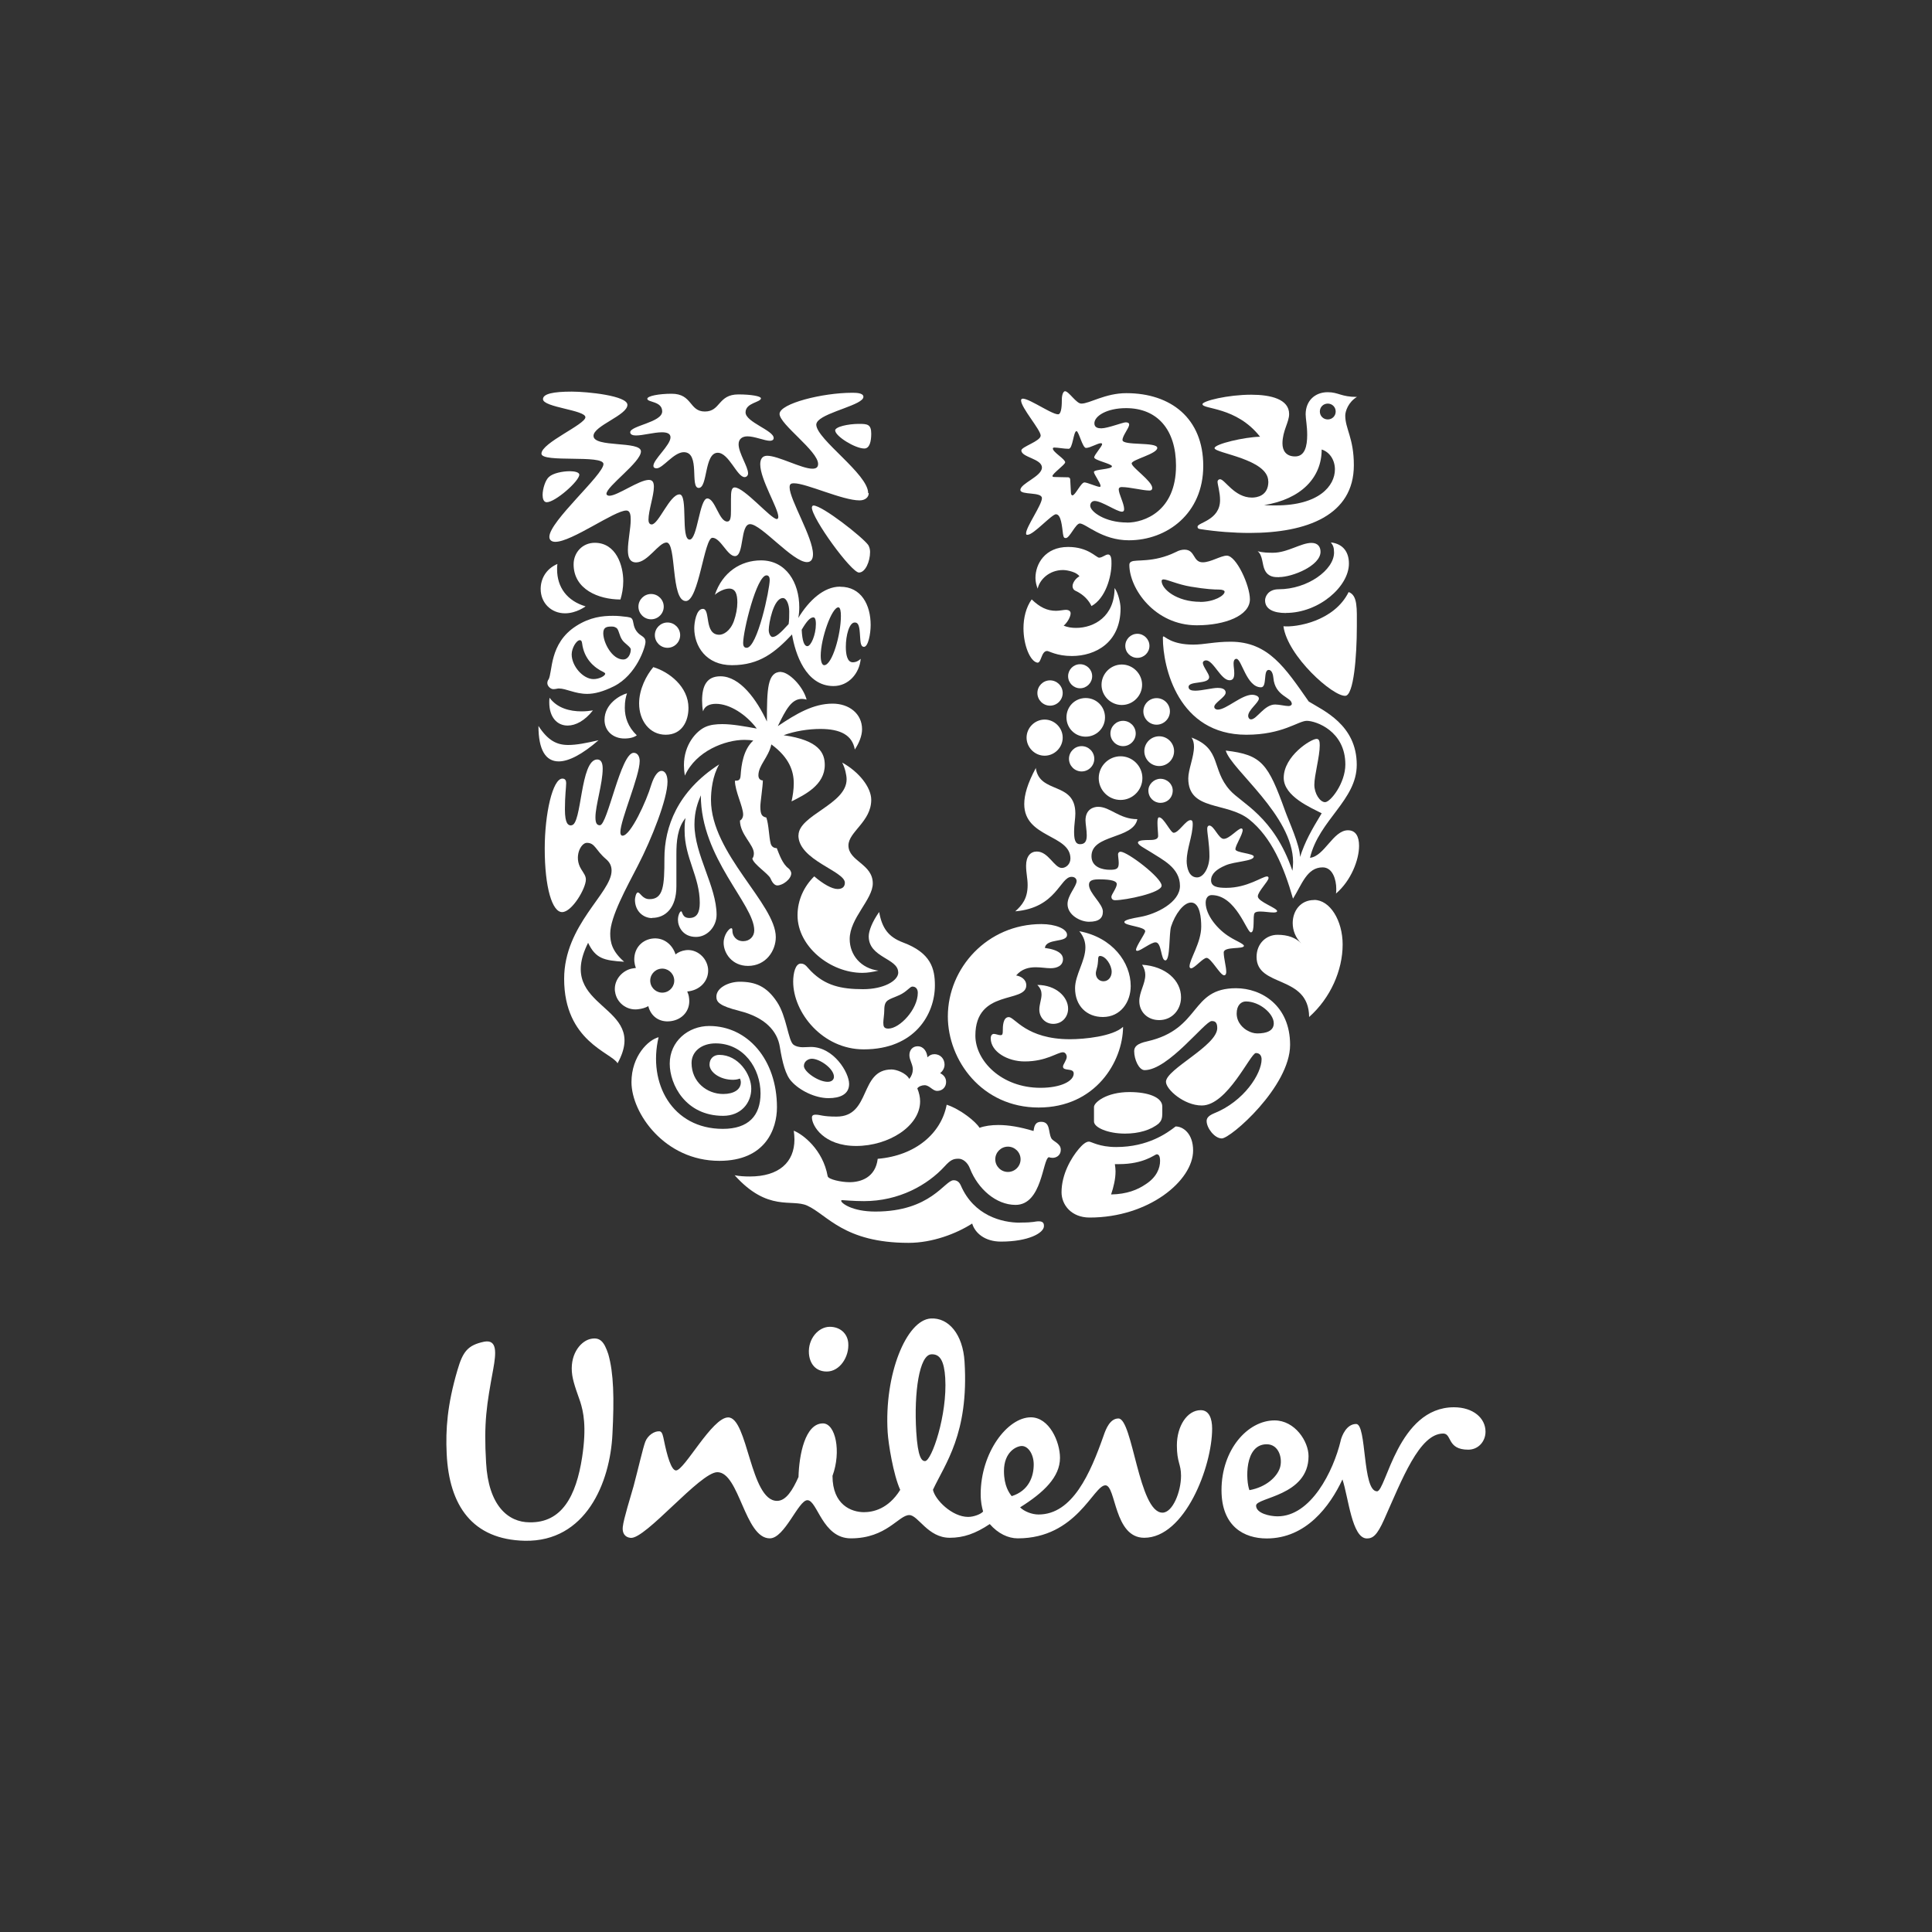 <?xml version="1.0" encoding="UTF-8"?>
<svg id="Layer_1" data-name="Layer 1" xmlns="http://www.w3.org/2000/svg" viewBox="0 0 200 200">
  <rect x="0" y="0" width="200" height="200" fill="#333333" stroke="none"/>
  <defs>
    <style>
      .cls-1 {
        fill: #fff;
        stroke-width: 0px;
      }
    </style>
  </defs>
  <path class="cls-1" d="M60.07,145.12c-.18-.56-.69-1.82-.83-2.75-.31-2.06.77-3.42,1.76-3.73,1.11-.31,1.54.25,1.97,1.54.56,1.97.62,4.56.43,8.27-.24,5.06-2.77,11.17-9.07,11.05-5.43-.12-7.84-3.64-8.09-9.01-.12-2.53.06-5.06,1.11-8.64.56-1.92,1.05-2.6,2.78-2.96,1.36-.25,1.23,1.17.93,2.84-.68,3.7-.99,5.49-.74,9.69.24,4.44,2.28,6.17,4.51,6.17,3.33.06,4.81-2.71,5.43-6.73.49-3.21.12-4.75-.19-5.74ZM131.13,149.51c1.3,0,1.67,1.54,1.36,2.46-.31.92-1.42,1.98-3.15,2.29-.37-.93-.56-4.75,1.79-4.75ZM107.01,151.6c0-1.04-.56-1.91-1.23-1.91-.56,0-1.85.61-1.85,2.59,0,1.55.55,2.28.8,2.6,1.78-.56,2.28-2.04,2.28-3.28ZM87.81,139.01c-.09-.99-.86-1.66-1.91-1.66-1.17,0-2.27,1.23-2.16,2.77.08,1.02.67,1.86,1.85,1.86,1.35,0,2.34-1.54,2.22-2.96ZM97.85,142.64c-.11-1.73-.53-2.5-1.45-2.44-1.23.07-1.8,3.94-1.55,8.01.16,2.65.56,3.06.92,3.04.68-.04,2.31-4.78,2.08-8.6ZM138.79,149.13c-.76,3.17-3.08,7.84-6.54,7.84-.8,0-2.22-.31-2.22-1.11,0-.86,5.43-.98,5.43-5.12,0-1.54-1.42-3.7-3.52-3.7-2.78,0-5.49,3.03-5.49,7.22,0,3.76,2.34,5,4.68,5,4.07,0,6.54-3.33,7.84-6.11.62,1.85.98,6.11,2.53,6.11.61,0,1.05-.31,1.79-1.97,1.85-4.14,3.64-8.89,6.11-8.89.92,0,.37,1.67,2.59,1.67,1.05,0,1.79-.86,1.79-1.86,0-1.42-1.29-2.53-3.27-2.53-5.8,0-7.03,8.7-7.96,8.7-1.54,0-1.05-6.97-2.16-6.97-.99,0-1.47,1.18-1.61,1.73ZM89.42,156.54c.92,0,2.52-.3,3.77-2.31-.72-1.59-1.23-4.8-1.3-5.97-.37-5.98,1.94-11.61,4.46-11.77,1.85-.11,3.33,1.64,3.5,4.48.46,7.46-2.03,10.57-3.27,13.25.21,1.04,1.98,2.81,3.64,2.81.62,0,1.36-.31,1.55-.56-.12-.43-.25-.98-.25-1.79,0-4.32,2.78-7.96,5.19-7.96,1.91,0,3.02,2.53,3.02,4.2,0,1.97-1.67,3.58-4.13,5.12.43.43,1.23.74,1.91.74,3.52,0,5.36-4.26,6.73-8.15.25-.74.68-1.79,1.54-1.79,1.48,0,2.1,9.75,4.56,9.75,1.05,0,1.92-2.16,1.92-3.82,0-1.24-.43-1.36-.43-3.15,0-1.97,1.05-3.64,2.47-3.64.86,0,1.18.86,1.18,1.91,0,3.95-2.84,11.3-7.03,11.3-3.15,0-2.91-5.43-4.02-5.43-1.24,0-2.97,5.49-9.07,5.49-.99,0-2.04-.49-2.9-1.48-1.48.99-2.72,1.42-4.14,1.42-2.28,0-3.27-2.35-4.19-2.35-1.11,0-2.34,2.41-6.05,2.41-2.96,0-3.46-3.95-4.5-3.95-.93,0-2.35,3.95-3.89,3.95-2.6,0-3.15-6.85-5.43-6.85-1.79,0-7.44,6.96-8.98,6.8-.62-.06-.88-.53-.81-1.14.09-.85.82-3.14,1.12-4.22.5-1.88.96-3.93,1.21-4.59.25-.66.94-1.13,1.49-1.08.28.03.36.54.45.97.31,1.53.75,3.08,1.24,3.08.87,0,3.73-5.49,5.4-5.49,2.04,0,2.28,8.64,5.06,8.64.93,0,1.61-1.11,2.22-2.47.06-2.29.68-5.55,2.53-5.55,1.3,0,1.92,2.9.99,5.43,0,3.02,1.97,3.76,3.27,3.76"/>
  <path class="cls-1" d="M132.41,59.75c-.46,0-1.11,0-1.47-.72-.3-.59-.2-1.54-.75-1.97.56.16,1.15.16,1.6.16,1.48,0,2.89-1.02,3.97-1.02.71,0,.94.46.94.92,0,1.44-2.91,2.62-4.29,2.62ZM133.12,63.45c3.4,0,6.52-2.72,6.52-5.11,0-1.11-.53-2.03-1.87-2.19.23.3.33.52.33,1.05,0,1.8-2.75,3.8-5.73,3.8-1.08,0-1.41.75-1.41,1.15,0,.92.89,1.31,2.16,1.31ZM132.86,64.83c.43,3.11,5.14,7.3,6.42,7.2.85-.07,1.18-4.06,1.18-7.2,0-1.8.1-3.21-.85-3.54-1.51,3.05-5.47,3.67-6.75,3.54"/>
  <path class="cls-1" d="M59.15,85.43c1.11,0,.88-6.81,2.68-6.81.43,0,.56.43.56.95,0,1.54-.75,3.8-.75,5.04,0,.62.16.82.46.82.79,0,2.16-7.5,3.5-7.5.43,0,.62.43.62.85,0,1.57-2,6.09-2,7.37,0,.2.06.36.23.36.82,0,2.46-3.54,2.98-5.3.3-.92.69-1.41,1.05-1.41.33,0,.62.36.62,1.12,0,1.77-1.64,5.93-3.08,8.71-1.11,2.16-2.85,5.27-2.85,7.01,0,.88.16,1.8,1.44,2.92-2.1-.13-2.95-.33-3.73-1.96-3.51,6.97,6.45,6.29,3.05,12.47-.62-1.11-5.53-2.26-5.53-8.74,0-5.6,4.91-8.88,4.91-11.2,0-.46-.16-.85-.59-1.21-1.08-.92-1.11-1.67-1.97-1.67-.62,0-1.38,1.44-.59,2.72.26.43.49.69.49,1.08,0,.92-1.44,3.37-2.46,3.37s-1.8-2.52-1.8-6.58c0-3.6.82-7.24,1.83-7.24.29,0,.39.2.39.46,0,.43-.13,1.28-.13,2.72,0,1.54.36,1.67.66,1.67"/>
  <path class="cls-1" d="M67.5,95.02c1.38,0,2.52-1.02,2.52-3.27v-3.34c0-1.28.1-2.72.95-3.73-.1.43-.1.88-.1,1.31,0,2.82,1.57,4.75,1.57,7.47,0,1.01-.3,1.57-1.08,1.57s-.69-.69-.85-.69c-.13,0-.33.42-.33.88,0,.69.49,1.77,1.87,1.77,1.18,0,2.13-1.08,2.13-2.29,0-2.94-2.29-6.22-2.29-9.36,0-1.38.36-2.29.66-3.01,0,6.52,5.53,11.27,5.53,13.98,0,.62-.46,1.12-1.15,1.12-.75,0-1.11-.59-1.11-1.05,0-.23-.03-.29-.13-.29-.19,0-.78.65-.78,1.51,0,1.08.88,2.39,2.52,2.39,1.86,0,2.88-1.57,2.88-2.98,0-3.44-6.71-8.65-6.71-14.21,0-.95.16-2.49.85-3.67-4.32,2.78-5.67,6.48-5.67,9.73,0,2.82-.1,4.22-1.54,4.22-.75,0-.95-.69-1.21-.69-.2,0-.3.59-.3.75,0,1.21.89,1.9,1.77,1.9"/>
  <path class="cls-1" d="M117.11,58.15c.42-.28,2.26.16,4.65-1.02.29-.16.59-.23.85-.23,1.15,0,.85,1.31,1.9,1.31.82,0,1.87-.69,2.49-.69.98,0,2.39,3.08,2.39,4.52,0,1.67-2.52,2.69-5.5,2.69-4.35,0-6.98-3.8-6.98-6.26,0-.2.1-.26.2-.33ZM124.25,62.31c1.44,0,2.52-.66,2.52-1.05,0-.13-.2-.23-.62-.23s-1.28-.03-2.88-.3c-1.38-.23-2.43-.75-2.82-.75-.13,0-.2.07-.2.16,0,.85,1.57,2.16,4,2.16"/>
  <path class="cls-1" d="M68.19,107.37c-1.08.26-2.82,1.96-2.82,4.65,0,3.21,3.44,8.15,9.1,8.15,4.78,0,5.96-3.31,5.96-5.54,0-4.94-3.04-8.42-7.01-8.42-2.16,0-4.09,1.57-4.09,3.9,0,2.16,1.64,5.4,5.53,5.4,1.83,0,2.91-1.31,2.91-2.81s-1.34-3.5-3.31-3.5c-.59,0-1.01.39-1.01,1.01,0,.78,1.08,1.57,2.42,1.57.33,0,.59-.07.72-.13.06.1.1.26.1.39,0,.75-.72,1.21-1.83,1.21-1.67,0-3.27-1.24-3.27-3.21,0-1.18,1.02-2.03,2.49-2.03,2.91,0,4.65,2.59,4.65,5.18,0,2.32-1.27,3.67-3.9,3.67-5.24,0-7.79-4.72-6.65-9.5"/>
  <path class="cls-1" d="M105.57,126.56c1.57,0,1.49-.13,1.98-.13s.52.29.52.49c0,.72-1.61,1.61-4.45,1.61-1.67,0-2.69-.89-2.98-1.87-1.64,1.05-4.12,2-6.58,2-6.71,0-8.42-2.92-10.51-3.86-1.6-.72-4.06.69-7.5-3.14.46.1,1.08.13,1.57.13,3.01,0,4.62-1.47,4.62-3.83,0-.3-.03-.62-.07-.91.92.36,3.01,1.93,3.51,4.71.06.33,1.41.62,2.26.62,1.18,0,2.69-.49,2.92-2.42,3.93-.33,6.58-2.65,7.14-5.6,1.41.46,3.01,1.74,3.4,2.39.56-.2,1.21-.29,1.96-.29,1.05,0,2.23.2,3.63.62.07-.43.13-.95.79-.95.98,0,.72,1.08,1.05,1.7.16.33.98.52.98,1.18s-.53.85-.85.85c-.13,0-.29-.03-.39-.07-.65.23-.69,4.94-3.44,4.94-2.03,0-3.9-1.67-4.72-3.76-.23-.62-.72-1.02-1.18-1.02-.52,0-.82.1-1.44.79-1.77,1.93-4.72,3.6-8.35,3.6-1.11,0-2-.1-2.23-.1-.13,0-.13.03-.13.07,0,.23,1.11,1.11,3.54,1.11,5.76,0,7.17-3.24,8.09-3.24.13,0,.52,0,.75.53,1.35,3.14,4.28,3.86,6.11,3.86ZM103.03,120.01c0,.72.59,1.31,1.31,1.31s1.31-.59,1.31-1.31-.59-1.31-1.31-1.31-1.31.59-1.31,1.31"/>
  <path class="cls-1" d="M128.97,103.67c-.46,0-.95.36-.95,1.25,0,.98.75,1.6,1.18,1.8.23.13.59.26.95.26.95,0,1.71-.26,1.71-1.05,0-1.01-1.48-2.26-2.88-2.26ZM125.43,105.7c-.69,0-4.49,5.08-6.94,5.08-.59,0-1.08-1.11-1.08-1.96,0-.46.29-.79,1.35-1.02,5.63-1.28,4.39-5.5,9.19-5.5,2.65,0,5.6,1.8,5.6,5.86,0,4.32-6.15,9.69-7.07,9.69-.75,0-1.57-1.08-1.57-1.8,0-.23.1-.52.75-.79,3.14-1.25,4.94-4.13,4.94-5.6,0-.33-.16-.65-.59-.65-.56,0-2.94,5.43-5.6,5.43-1.84,0-3.71-1.67-3.71-2.45,0-1.31,5.31-3.73,5.31-5.57,0-.69-.33-.72-.59-.72"/>
  <path class="cls-1" d="M60.62,62.77s-.95.72-2.13.72c-1.41,0-2.52-1.05-2.52-2.52,0-1.02.52-2.06,1.73-2.59-.03.2-.03.36-.03.56,0,1.87,1.05,3.27,2.95,3.83ZM67.63,69.06c-.72.85-1.47,2.29-1.47,3.76,0,1.77,1.08,3.24,2.75,3.24s2.36-1.38,2.36-2.78c0-2.19-2-3.73-3.64-4.22ZM56.76,70.36c-.06.1-.1.23-.1.36,0,.3.33.62.62.62.26,0,.43-.07.56-.07.78,0,1.67.56,2.95.56.75,0,1.64-.23,2.75-.78,2.36-1.18,3.28-4.09,3.28-4.59,0-.62-.5-.54-.92-1.11-.42-.57-.26-1.08-.52-1.34-.15-.15-.62-.16-1.21-.23-.2-.02-.46-.03-.72-.03-1.08,0-2.36.13-3.8,1.05-2.84,1.81-2.42,4.81-2.88,5.57ZM64.45,66.3c.23.31.85.69.85.92,0,.46-.26,1.05-.79,1.05-1.15,0-2.06-1.74-2.06-2.72,0-.62.36-.69.85-.69.23,0,.33.03.49.13.29.16.29.82.66,1.31ZM61.44,70.3c-1.08,0-2.26-1.34-2.26-2.56,0-.65.49-1.47.85-1.47.13,0,.2.1.23.33.2,1.6,1.24,2.52,2.23,2.98.1.07.16.1.16.16,0,.23-.62.56-1.21.56ZM64.23,62.05c.16-.52.29-1.18.29-1.9,0-1.57-.72-3.96-2.95-3.96-1.28,0-2.19,1.01-2.19,2.23,0,2.59,2.59,3.64,4.85,3.64ZM55.74,75.15c0,2.49.75,3.67,2.1,3.67,1.05,0,2.46-.75,4.12-2.19-1.28.29-2.26.49-3.14.49-1.18,0-2.1-.46-3.08-1.97ZM56.89,72.23c-.03.17-.03.33-.03.49,0,1.54.82,2.39,1.9,2.39.82,0,1.77-.49,2.62-1.57-.36.06-.78.1-1.18.1-1.21,0-2.52-.33-3.31-1.41ZM64.91,71.77c-.75.2-2.33,1.11-2.33,2.75,0,1.18.92,1.93,2.06,1.93.59,0,1.01-.13,1.28-.33-.92-.88-1.24-1.87-1.24-2.85,0-.69.1-1.11.23-1.51ZM66.09,62.8c0,.72.59,1.31,1.31,1.31s1.31-.59,1.31-1.31-.59-1.31-1.31-1.31c-.72,0-1.31.59-1.31,1.31ZM67.79,65.75c0,.72.59,1.31,1.31,1.31s1.31-.59,1.31-1.31-.59-1.31-1.31-1.31-1.31.59-1.31,1.31"/>
  <path class="cls-1" d="M118.88,81.83c0-.65.59-1.21,1.24-1.21.72,0,1.28.56,1.28,1.21,0,.75-.56,1.28-1.28,1.28-.65,0-1.24-.53-1.24-1.28ZM107.39,71.74c0,.72.59,1.31,1.31,1.31s1.31-.59,1.31-1.31-.59-1.31-1.31-1.31-1.31.59-1.31,1.31ZM106.27,76.36c0,1.02.85,1.87,1.87,1.87s1.87-.85,1.87-1.87-.85-1.87-1.87-1.87c-1.02,0-1.87.85-1.87,1.87ZM110.4,74.26c0,1.12.89,2,1.99,2s2-.88,2-2-.89-2-2-2c-1.11,0-1.99.88-1.99,2ZM110.57,70c0,.69.56,1.25,1.24,1.25s1.25-.56,1.25-1.25-.56-1.24-1.25-1.24-1.24.56-1.24,1.24ZM116.49,66.86c0,.69.56,1.24,1.25,1.24s1.25-.56,1.25-1.24-.56-1.25-1.25-1.25-1.25.56-1.25,1.25ZM114.03,70.89c0,1.15.95,2.09,2.1,2.09s2.1-.95,2.1-2.09-.95-2.1-2.1-2.1-2.1.95-2.1,2.1ZM110.66,78.55c0,.72.59,1.31,1.31,1.31s1.31-.59,1.31-1.31-.59-1.31-1.31-1.31-1.31.59-1.31,1.31ZM114.95,75.93c0,.72.59,1.31,1.31,1.31s1.31-.59,1.31-1.31-.59-1.31-1.31-1.31-1.31.59-1.31,1.31ZM113.74,80.55c0,1.24,1.01,2.26,2.26,2.26s2.26-1.02,2.26-2.26-1.02-2.26-2.26-2.26-2.26,1.02-2.26,2.26ZM118.46,77.76c0,.85.69,1.54,1.54,1.54s1.54-.69,1.54-1.54-.69-1.54-1.54-1.54-1.54.69-1.54,1.54ZM118.36,73.64c0,.76.62,1.38,1.37,1.38s1.38-.62,1.38-1.38-.62-1.37-1.38-1.37-1.37.62-1.37,1.37"/>
  <path class="cls-1" d="M121.7,116.61c-.85.66-2.84,2.13-6.15,2.13-1.77,0-2.56-.56-2.82-.56-.33,0-.69.33-1.05.75-.78.92-1.79,2.62-1.79,4.49,0,1.31,1.02,2.62,2.91,2.62,6.13,0,10.71-3.83,10.71-6.94,0-1.77-1.05-2.49-1.8-2.49ZM119.99,116.25c.26-.23.33-.59.33-.95v-.75c0-.95-1.43-1.5-3.4-1.5-2.39,0-3.67,1.08-3.67,1.54v1.51c0,.62,1.44,1.25,3.21,1.25,1.41,0,2.69-.36,3.53-1.08ZM119.73,119.49c.17,0,.36.1.36.69,0,.72-.33,1.67-1.5,2.42-.82.56-1.93,1.02-3.57,1.05.26-.78.46-1.6.46-2.39,0-.26-.03-.46-.07-.75h.43c2.59,0,3.7-1.01,3.89-1.01"/>
  <path class="cls-1" d="M107.22,79.47c.36,2.78,4.1,1.37,4.1,4.75,0,.49-.13,1.21-.13,1.83,0,.72.06,1.34.62,1.34s.69-.39.69-.92-.13-1.18-.13-1.54c0-1.15.82-1.41,1.31-1.41,1.25,0,2.19,1.28,4.06,1.28-.43,2.1-4.75,1.54-4.75,3.83,0,1.15,1.15,1.41,1.9,1.41.69,0,.92-.1.92-.69,0-.33-.07-.69-.07-.92,0-.13.1-.26.26-.26.72,0,4.25,2.69,4.25,3.51,0,.75-3.73,1.51-4.81,1.51-.33,0-.39-.23-.39-.36,0-.23.56-.92.56-1.31,0-.29-.49-.49-1.8-.49-.62,0-1.08.07-1.08.56,0,.88,1.44,1.96,1.44,2.78,0,.66-.39,1.05-1.44,1.05-.89,0-2.22-.69-2.22-1.83,0-.92.94-1.83.94-2.39,0-.16-.12-.43-.52-.43-1.21,0-1.54,3.21-5.83,3.57.69-.62,1.28-1.31,1.28-2.72,0-.69-.16-1.25-.16-2,0-.98.46-1.47,1.11-1.47,1.21,0,1.8,1.7,2.59,1.7.43,0,.89-.39.89-.98,0-2.49-4.78-2.13-4.78-5.63,0-.95.33-2.13,1.21-3.76ZM122.84,89.06c0,.82.26,1.77,1.08,1.77.69,0,1.28-1.05,1.28-2.19,0-1.31-.23-2.33-.23-2.85,0-.23.1-.33.23-.33.49.03.95,1.38,1.48,1.38.59,0,1.47-1.08,1.83-1.08.1,0,.13.13.13.16,0,.49-.75,1.57-.75,2,0,.36,1.9.42,1.9.75,0,.49-1.99.49-2.94.92-.92.39-1.48.88-1.48,1.54s.66.78,1.57.78c2.19,0,3.73-1.18,4.22-1.18.1,0,.16.06.16.16,0,.33-1.11,1.41-1.11,1.9,0,.56,2.03,1.21,2,1.54-.03.1-.16.13-.39.13-.36,0-.92-.1-1.35-.1-.26,0-.49.03-.59.16-.23.26.07,2-.39,2-.43,0-1.54-3.86-4.06-3.86-.36,0-.62.29-.62.79,0,1.31,1.28,2.81,2.49,3.54.55.36,1.47.72,1.47.92,0,.39-2.09.03-2.09.69,0,.59.26,1.48.26,2,0,.16-.03.36-.23.36-.39,0-1.35-1.8-1.8-1.8-.39,0-1.25,1.08-1.61,1.08-.1,0-.16-.1-.16-.19,0-.75,1.21-2.46,1.21-4.13,0-.79-.1-2.49-1.05-2.49-.79,0-1.67,1.24-2.07,2.49-.23.72-.07,3.5-.59,3.5-.49,0-.36-1.87-1.02-1.87-.48,0-1.53.88-1.89.88-.07,0-.13-.03-.13-.1,0-.39.95-1.67.95-1.93,0-.49-2.16-.56-2.16-.95,0-.23.85-.39,1.64-.53,1.67-.29,4.12-1.51,4.12-3.21,0-1.9-1.83-2.72-3.04-3.51-.62-.39-1.31-.72-1.31-.98s.79-.26,1.11-.26c.49,0,.98-.03.98-.42,0-.3-.07-.88-.07-1.34,0-.33.03-.59.17-.59.49,0,1.18,1.6,1.51,1.6.52,0,1.24-1.31,1.74-1.31.16,0,.23.1.23.39,0,1.21-.62,2.59-.62,3.77"/>
  <path class="cls-1" d="M108.17,98.13c1.51.2,1.87.72,1.87,1.15,0,.72-.66.95-1.28.95-.46,0-.98-.1-1.54-.1-.72,0-1.44.16-2.03.85.42.06,1.05.36,1.05,1.02,0,1.9-5.27.33-5.27,5.21,0,2.59,2.69,5.4,6.74,5.4,2.1,0,3.44-.69,3.44-1.48,0-.62-1.11-.2-1.11-.72,0-.23.39-.66.39-1.02,0-.16-.13-.46-.39-.46-.59,0-1.71.95-3.97.95-1.77,0-3.51-1.01-3.51-2.39,0-.29.13-.46.33-.46s.46.13.69.13c.2,0,.23-.13.23-.49s0-1.38.62-1.38,1.8,2.29,6.33,2.29c1.5,0,4.42-.29,5.5-1.28-.03,3.6-2.85,8.35-8.74,8.35s-9.4-4.91-9.4-9.43c0-5.01,4.09-9.56,9.69-9.56,1.44,0,2.65.49,2.65,1.11,0,.85-2.13.33-2.29,1.34ZM118.23,99.87c.23.36.33.72.33,1.05,0,.92-.62,1.77-.62,2.72,0,1.08.82,1.96,2.06,1.96,1.34,0,2.26-1.08,2.26-2.36,0-1.74-1.57-3.21-4.03-3.37ZM107.39,101.97c.33.33.43.65.43.98,0,.49-.23,1.02-.23,1.57,0,.78.59,1.47,1.44,1.47.92,0,1.54-.72,1.54-1.57,0-1.24-1.28-2.46-3.18-2.46ZM111.74,96.4c3.44.65,5.31,3.24,5.31,5.67,0,1.67-1.05,3.21-2.88,3.21-1.67,0-2.88-1.15-2.88-2.98,0-1.38,1.07-2.82,1.07-4.22,0-.56-.16-1.11-.62-1.67ZM113.44,100.76c0,.46.33.82.79.82.52,0,.85-.46.85-.98,0-.69-.62-1.64-1.21-1.64-.26,0-.16.39-.23.82-.03.33-.2.72-.2.98"/>
  <path class="cls-1" d="M77.29,67.06c1.11,0,2.39-6.03,2.39-7.04,0-.26-.1-.46-.33-.46-1.02,0-2.42,5.73-2.42,7.01,0,.23.06.49.36.49ZM85.32,68.86c.82,0,1.73-3.15,1.73-5.11,0-.43-.06-.88-.26-.88-.69,0-1.83,3.24-1.83,5.01,0,.69.17.98.36.98ZM79.97,65.94c.36,0,.82-.4,1.67-1.34.06-.43.06-.82.06-1.31,0-.65-.26-1.38-.65-1.38-.98,0-1.47,2.62-1.47,3.31,0,.39.2.72.39.72ZM84.46,64.6c0-.56-.13-.69-.26-.69-.33,0-.69.39-1.21,1.28.06,1.18.26,1.7.59,1.7.36,0,.88-1.15.88-2.29ZM86.99,60.74c2.16,0,3.14,1.87,3.14,3.96,0,.92-.26,2.26-.69,2.26s-.36-.75-.43-1.44c-.06-.88-.23-1.08-.53-1.08-.56,0-.92,1.31-.92,2.52,0,.75.13,1.6.72,1.6.33,0,.62-.16.82-.36-.13,1.5-1.25,2.82-2.82,2.82-2.88,0-3.96-3.37-4.29-5.34-1.74,1.83-3.34,3.18-6.22,3.18-2.68,0-3.9-1.97-3.9-3.83,0-.56.2-2,.89-2,.82,0,.1,2.68,1.7,2.68.39,0,1.11-.33,1.51-1.41.23-.66.36-1.34.36-1.93,0-.89-.2-1.44-.85-1.44-.56,0-1.25.42-1.48.65.79-2.36,2.69-3.57,4.78-3.57,2.59,0,3.96,2.29,3.96,4.85,0,.36-.03.75-.1,1.11,1.11-1.83,2.65-3.24,4.32-3.24"/>
  <path class="cls-1" d="M80.86,69.55c-1.41,0-1.47,1.71-1.47,5.14-1.05-2.26-2.78-4.68-4.81-4.68-1.38,0-1.9.92-1.9,2.52,0,.33.03.82.1,1.11.16-.56.69-.78,1.34-.78,1.41,0,3.11,1.08,4.22,2.56-1.28-.23-2.52-.46-3.57-.46-.66,0-1.25.07-1.74.29-.95.42-2.23,1.83-2.23,3.96,0,.33.03.69.1,1.08,1.15-2.56,4.19-3.7,6.16-3.7.39,0,.69.03.92.07-1.02.92-1.24,2.52-1.31,3.6-.03.52-.23.56-.59.56,0,1.08.85,2.69.85,3.5,0,.29-.16.56-.33.62,0,1.44,1.44,2.49,1.44,3.4,0,.23-.06.43-.16.53.1.59,1.68,1.58,1.89,2.08.25.6.53.71.7.71.56,0,1.44-.66,1.44-1.25,0-.2-.16-.42-.29-.52-.62-.46-.95-1.44-1.21-2.09-.23,0-.53-.1-.63-.48-.18-.68-.19-1.94-.45-2.69-.43-.1-.62-.26-.62-1.15,0-.43.26-2.1.26-2.69-.2,0-.46-.13-.46-.52,0-1.05,1.05-1.87,1.34-3.21,1.87,1.37,2.32,2.78,2.32,4.03,0,.65-.1,1.28-.23,1.87,1.38-.69,3.44-1.7,3.44-3.77,0-1.21-.56-2.56-4.26-3.08,1.15-.43,2.59-.65,3.8-.65,2.1,0,3.31.65,3.57,2.13.43-.65.75-1.41.75-2.1,0-1.61-1.34-2.65-3.05-2.65-2,0-3.77,1.05-5.67,2.33.85-1.77,1.44-2.82,2.49-2.82.16,0,.33.03.49.07-.39-1.44-1.87-2.85-2.65-2.85"/>
  <path class="cls-1" d="M136.04,93.16c1.64,0,2.95,2.13,2.95,4.62,0,2.65-1.25,5.53-3.47,7.5-.03-4.42-5.44-3.01-5.44-6.22,0-1.38.99-2.29,2.17-2.29,1.05,0,1.87.29,2.46.89-.59-.56-.89-1.35-.89-2.1,0-1.25.79-2.39,2.22-2.39"/>
  <path class="cls-1" d="M106.8,62.05c.85.82,1.6,1.18,2.52,1.18.36,0,.79-.1,1.02-.1.29,0,.49.13.49.36,0,.36-.33.95-.72,1.28.39.16.82.23,1.28.23,1.86,0,3.99-1.18,3.99-4.13.39.52.62,1.6.62,2.1,0,3.57-2.62,4.94-5.04,4.94-1.57,0-2.36-.52-2.56-.52-.62,0-.59,1.25-1.01,1.21-.75-.13-1.44-1.8-1.44-3.57,0-1.05.26-2.16.85-2.98ZM111.74,59.66c-.26-.43-1.24-.65-1.7-.65-1.44,0-2.43,1.01-2.62,1.93-.13-.33-.23-.72-.23-1.11,0-1.44.98-3.21,3.38-3.21,2.09,0,2.91,1.11,3.21,1.11.33,0,.65-.33.92-.33.36,0,.36.56.36.95,0,1.31-.59,3.57-2.07,4.39-.26-.56-.79-1.18-1.63-1.57-.23-.1-.33-.29-.33-.49,0-.36.33-.82.71-1.02"/>
  <path class="cls-1" d="M84.04,52.52c0,1.15,4.09,6.75,4.88,6.75.66,0,1.15-1.15,1.15-2.13,0-.26-.07-.52-.19-.72-.59-.82-4.75-4.09-5.67-4.09-.1,0-.16.1-.16.2ZM59.97,49.14c0,.66-2.49,2.85-3.37,2.85-.33,0-.43-.39-.43-.75,0-.65.3-1.57.66-1.87.42-.39,1.41-.59,2.16-.59.46,0,.98.1.98.36ZM89.87,51.04c0-1.97-5.31-5.53-5.37-7.07,0-.14.07-.28.19-.41.91-.96,4.69-1.66,4.69-2.48,0-.42-.79-.42-1.18-.42-3.04,0-7.5,1.11-7.5,2.19s3.99,3.83,3.99,5.18c0,.36-.23.49-.59.49-1.11,0-3.54-1.34-4.68-1.34-.52,0-.72.36-.72.89,0,1.57,1.87,4.55,1.87,5.43,0,.1-.03.23-.16.23-.59,0-3.37-3.27-4.35-3.27-.36,0-.39.49-.39,1.21v1.11c0,.75-.03,1.21-.39,1.21-.85,0-1.25-2.39-2.06-2.39s-1.02,4.26-1.83,4.26c-.95,0-.13-4.68-1.05-4.68-1.01,0-2.16,3.11-2.88,3.11-.26,0-.33-.26-.33-.49,0-.95.56-2.49.56-3.4,0-.46-.13-.72-.52-.72-1.02,0-3.24,1.64-4.09,1.64-.13,0-.3-.06-.3-.2,0-.78,3.57-3.27,3.57-4.39s-4.91-.36-4.91-1.61c0-1.05,3.51-2.13,3.51-3.21,0-.95-4.16-1.37-5.76-1.37-1.93,0-2.98.23-2.98.78,0,.85,4.39,1.12,4.39,1.87s-4.55,2.65-4.55,3.77c0,.98,6.42.07,6.42,1.08,0,1.11-5.6,5.93-5.6,7.53,0,.36.26.52.62.52,1.7,0,6.12-3.24,7.34-3.24.43,0,.46.52.46.98,0,.85-.29,2.16-.29,3.11,0,.75.2,1.28.85,1.28,1.21,0,2.33-2.06,3.15-2.06,1.05,0,.42,6.06,2,6.06,1.34,0,1.9-6.55,2.75-6.55s1.54,1.9,2.33,1.9c.98,0,.52-3.31,1.57-3.31,1.15,0,4.42,3.93,5.89,3.93.46,0,.62-.36.62-.82,0-1.74-2.42-5.66-2.42-6.91,0-.33.1-.43.46-.43,1.28,0,5.01,1.77,6.78,1.77.59,0,.95-.33.95-.75ZM86.46,44.56c0,.59,2.06,1.87,3.01,1.87.56,0,.72-.75.72-1.54,0-.98-.42-1.01-1.28-1.01-1.08,0-2.46.29-2.46.69ZM78.76,41.22c0-.2-.98-.39-2.32-.39-2.13,0-1.83,1.77-3.47,1.77s-1.28-1.84-3.44-1.84c-1.31,0-2.52.23-2.52.52,0,.39,1.54.23,1.54,1.31,0,1.14-3.31,1.47-3.31,2.16,0,.23.26.33.59.33.72,0,1.87-.33,2.69-.33.46,0,.89.1.89.52,0,.82-1.77,2.29-1.77,2.95,0,.2.16.26.33.26.66,0,1.77-1.67,2.82-1.67,1.74,0,.59,3.7,1.54,3.7s.56-3.64,1.97-3.64c1.15,0,2,2.52,2.78,2.52.2,0,.36-.16.36-.39,0-.69-.98-2.1-.98-3.01,0-.56.39-.82.92-.82.75,0,1.77.46,2.32.46.2,0,.39-.07.39-.29,0-.79-2.91-1.64-2.91-2.65,0-1.02,1.6-1.02,1.6-1.48"/>
  <path class="cls-1" d="M136.82,46.53c0,2.91-2.12,5.14-5.96,5.76.43.03.82.03,1.21.03,4.48,0,6.12-2.03,6.12-3.73,0-.95-.53-1.8-1.38-2.06ZM131.29,49.83c0-2.32-5.56-2.91-5.56-3.44,0-.43,3.11-1.15,4.71-1.18-2.46-3.14-5.96-2.82-5.96-3.37,0-.33,2.62-.98,5.04-.98,2.03,0,3.93.46,3.93,2,0,.85-.69,1.74-.69,3.05,0,.72.36,1.34,1.31,1.34,1.02,0,1.25-1.08,1.25-2.23,0-.95-.16-1.67-.16-2.13,0-1.38.94-2.29,2.29-2.29,1.11,0,1.38.49,3.02.49-.89.53-1.21,1.48-1.21,1.93,0,1.38.89,2.33.89,5.14,0,5.17-4.85,7.01-10.78,7.01-1.63,0-3.37-.13-5.07-.39-.26-.03-.33-.1-.33-.26,0-.43,2.33-.66,2.33-2.75,0-.82-.26-1.61-.26-1.9,0-.16.13-.26.26-.26.49,0,1.48,1.9,3.3,1.9.49,0,1.7-.16,1.7-1.67ZM136.63,42.6c0,.46.36.82.82.82s.82-.36.82-.82-.36-.82-.82-.82-.82.36-.82.82"/>
  <path class="cls-1" d="M133.72,72.85c0-.69-1.74-.75-1.9-2.68-.03-.29-.13-.82-.49-.82-.59,0-.13,1.8-.79,1.8-1.51,0-2-2.95-2.55-2.95-.13,0-.29.1-.29.49,0,.36.07.59.07,1.01s-.1.72-.49.72c-.89,0-1.67-2.06-2.43-2.06-.16,0-.33.1-.33.26,0,.39.65,1.11.65,1.47,0,.79-2.13.36-2.13,1.02,0,.3.29.39.69.39.69,0,1.77-.29,2.33-.29.33,0,.82.07.82.49,0,.46-1.18,1.05-1.18,1.47,0,.2.2.29.36.29.89,0,2.45-1.54,3.57-1.54.2,0,.69.1.69.39,0,.42-1.11,1.18-1.11,1.8,0,.16.1.36.3.36.59,0,1.37-1.54,2.49-1.54.43,0,1.05.16,1.38.16.26,0,.36-.16.36-.26ZM134.57,88.74c.53-1.64,1.18-2.78,2.25-4.55-1.07-.56-3.93-1.74-3.93-3.67,0-2.26,2.82-4.03,3.4-4.03.26,0,.33.23.33.66,0,1.18-.56,3.08-.56,4.09,0,.92.59,1.8,1.11,1.8.56,0,2.1-1.97,2.1-3.9,0-3.47-3.05-4.52-3.99-4.52-.89,0-2.49,1.44-6.26,1.44-7.04,0-8.64-6.97-8.64-10.02,0-.13.03-.16.06-.16.16,0,.85.85,3.08.85,1.15,0,2.2-.3,3.87-.3,3.92,0,5.66,2.72,8.09,6.19,1.47.92,4.97,2.39,4.97,6.55,0,3.67-3.9,5.7-4.84,9.63,1.5-.16,2.39-2.85,3.93-2.85.79,0,1.15.62,1.15,1.61,0,1.44-.82,3.6-2.39,4.94.03-.13.03-.3.03-.49,0-.92-.36-2.22-1.41-2.22-1.63,0-2.15,1.77-3.07,3.24-.95-3.34-2.23-6.35-4.52-8.19-2.32-1.87-6.32-.85-6.32-4.26,0-.92.59-2.23.59-3.28,0-.36-.07-.69-.26-.95,3.15,1.18,2.03,3.27,3.97,5.44,1.21,1.38,4.55,2.69,6.48,8.35.03-.16.07-.59.07-.88,0-4.85-6.42-9.6-6.97-11.56,3.73.43,4.38,1.34,6.15,6.26.36,1.02,1.54,3.54,1.54,4.78"/>
  <path class="cls-1" d="M116.66,54.09c-2.29,0-3.8-1.14-3.8-1.74,0-.3.2-.49.46-.49.72,0,2.29,1.11,2.82,1.11.13,0,.23-.06.23-.26,0-.59-.56-1.57-.56-2.06,0-.13.1-.23.29-.23.88,0,2.19.36,2.89.36.23,0,.29-.13.29-.26,0-.72-2.13-2.13-2.13-2.55,0-.39,2.65-.98,2.65-1.6,0-.66-3.6-.2-3.6-.82,0-.46.69-1.24.69-1.6,0-.16-.13-.23-.36-.23-.29,0-1.87.62-2.52.62-.33,0-.72-.07-.72-.52,0-.75,1.28-1.57,3.28-1.57,3.24,0,5.17,2.23,5.17,5.96,0,4.72-3.3,5.89-5.07,5.89ZM110.27,47.87c0-.36-1.28-1.05-1.28-1.44,0-.07.06-.1.16-.1.36,0,.99.13,1.48.13.43,0,.49-1.83.81-1.83.23,0,.62,1.74.98,1.74.43,0,1.21-.49,1.54-.49.07,0,.13.03.13.1,0,.23-.82,1.11-.82,1.37,0,.3,1.84.66,1.84.92,0,.33-1.87.3-1.87.59,0,.23.69,1.15.69,1.44,0,.07-.03.1-.1.1-.26,0-1.28-.46-1.57-.46-.36,0-.94,1.34-1.24,1.34-.1,0-.16-.13-.16-.3l-.07-1.31c0-.13-.06-.26-.23-.26-.39,0-1.15-.03-1.38-.03-.16,0-.23-.03-.23-.1,0-.26,1.31-1.18,1.31-1.41ZM109.32,53.24c.53,0,.62,1.28.72,2.03.06.39.13.43.3.43.39,0,1.01-1.51,1.44-1.51.62,0,2.29,1.74,5.08,1.74,3.96,0,7.7-2.78,7.7-7.7s-3.35-7.53-7.96-7.53c-2.19,0-3.8,1.08-4.65,1.08-.52.03-1.3-1.28-1.7-1.28-.16,0-.33.32-.33.88,0,.36,0,1.51-.39,1.51-.79,0-3.83-2.26-3.83-1.44,0,.75,2.03,3.05,2.03,3.64s-2,1.15-2,1.54c0,.72,2.13.85,2.13,1.77s-2.23,1.64-2.23,2.32c0,.56,2.23.16,2.23.85s-1.64,2.98-1.64,3.63c0,.16.03.16.16.16.62,0,2.49-2.13,2.95-2.13"/>
  <path class="cls-1" d="M94.49,110.74c0,.29-.1.62-.36.95-.36-.65-1.38-.98-1.83-.98-3.37,0-2.1,4.88-5.7,4.88-1.51,0-1.64-.2-2.19-.2-.23,0-.36.1-.36.29,0,.85,1.21,2.95,4.58,2.95s6.62-2.06,6.62-4.62c0-.43-.1-.88-.29-1.34.13-.2.46-.33.75-.33.52,0,.82.59,1.31.59.53,0,.92-.39.92-.92,0-.43-.23-.72-.62-.92.26-.19.46-.52.46-.88,0-.56-.39-1.08-1.05-1.08-.29,0-.49.1-.72.32-.06-.59-.39-1.14-1.02-1.14-.49,0-.85.36-.85.92,0,.52.36.95.36,1.5"/>
  <path class="cls-1" d="M76.54,104.65c2.62.65,3.93,2.06,4.19,3.73.26,1.6.59,2.92,1.21,3.57.82.92,2.42,1.73,3.83,1.73,1.18,0,2.13-.39,2.13-1.47,0-1.18-1.6-3.83-3.96-3.83-.23,0-.52.03-.85.03-.29,0-.72-.07-.98-.29-.52-.46-.69-2.92-1.67-4.39-1.08-1.64-2.26-2.1-3.86-2.1-1.15,0-2.42.62-2.42,1.54,0,.56.29.95,2.39,1.48ZM85.68,111.99c-.98,0-2.46-1.05-2.46-1.64,0-.49.46-.75.82-.75.82,0,2.29,1.02,2.29,1.87,0,.23-.16.52-.65.52"/>
  <path class="cls-1" d="M82.66,86.48c0-2.1,4.98-3.21,4.98-5.8,0-.43-.16-1.18-.46-1.74,1.73.95,3.01,2.56,3.01,3.86,0,2.26-2.36,3.31-2.36,4.72,0,1.64,2.52,1.9,2.52,3.93,0,1.67-2.39,3.6-2.39,5.76,0,1.67,1.18,3.04,2.98,3.27-.59.13-1.11.23-1.67.23-3.31,0-6.71-2.72-6.71-5.96,0-1.6.69-3.01,1.73-4.03.92.79,1.83,1.31,2.42,1.31.52,0,.75-.26.75-.65,0-1.21-4.81-2.33-4.81-4.91ZM93.11,103.01c-1.12.51-1.57.43-1.57,1.57,0,.43-.1.98-.1,1.28,0,.39.06.62.52.62,1.18,0,3.05-2,3.05-3.7,0-.46-.26-.65-.56-.65-.26,0-.56.52-1.34.88ZM92.98,100.66c0-1.47-3.05-1.51-3.05-3.73,0-.56.36-1.51,1.08-2.52.3,1.7.98,2.59,2.46,3.15,2.91,1.08,3.31,2.72,3.31,4.45,0,2.95-2.06,6.62-7.37,6.62-4.26,0-7.3-3.8-7.3-7.01,0-.88.23-1.87.79-1.87.49,0,.65.39,1.05.78,1.47,1.48,3.08,1.87,5.4,1.87,2.1,0,3.64-.85,3.64-1.74"/>
  <path class="cls-1" d="M69.79,101.37c.08.68-.41,1.3-1.09,1.38-.68.08-1.3-.41-1.38-1.09-.08-.69.41-1.3,1.09-1.38s1.3.41,1.38,1.1ZM63.67,102.65c.14,1.12,1.18,1.97,2.36,1.83.42-.05.82-.16,1.08-.33.26,1.05,1.14,1.72,2.33,1.56,1.21-.16,2.03-1.11,1.9-2.32-.03-.33-.1-.53-.2-.75,0,0,.16-.02.28-.04,1.18-.22,1.98-1.17,1.88-2.32-.13-1.18-1.19-2.05-2.29-1.92-.43.05-.82.22-1.08.44-.3-.98-1.22-1.83-2.48-1.63-1.14.19-1.89,1.15-1.78,2.38.02.2.07.43.16.65,0,0-.19.03-.33.05-.96.14-1.99,1.1-1.84,2.38"/>
</svg>